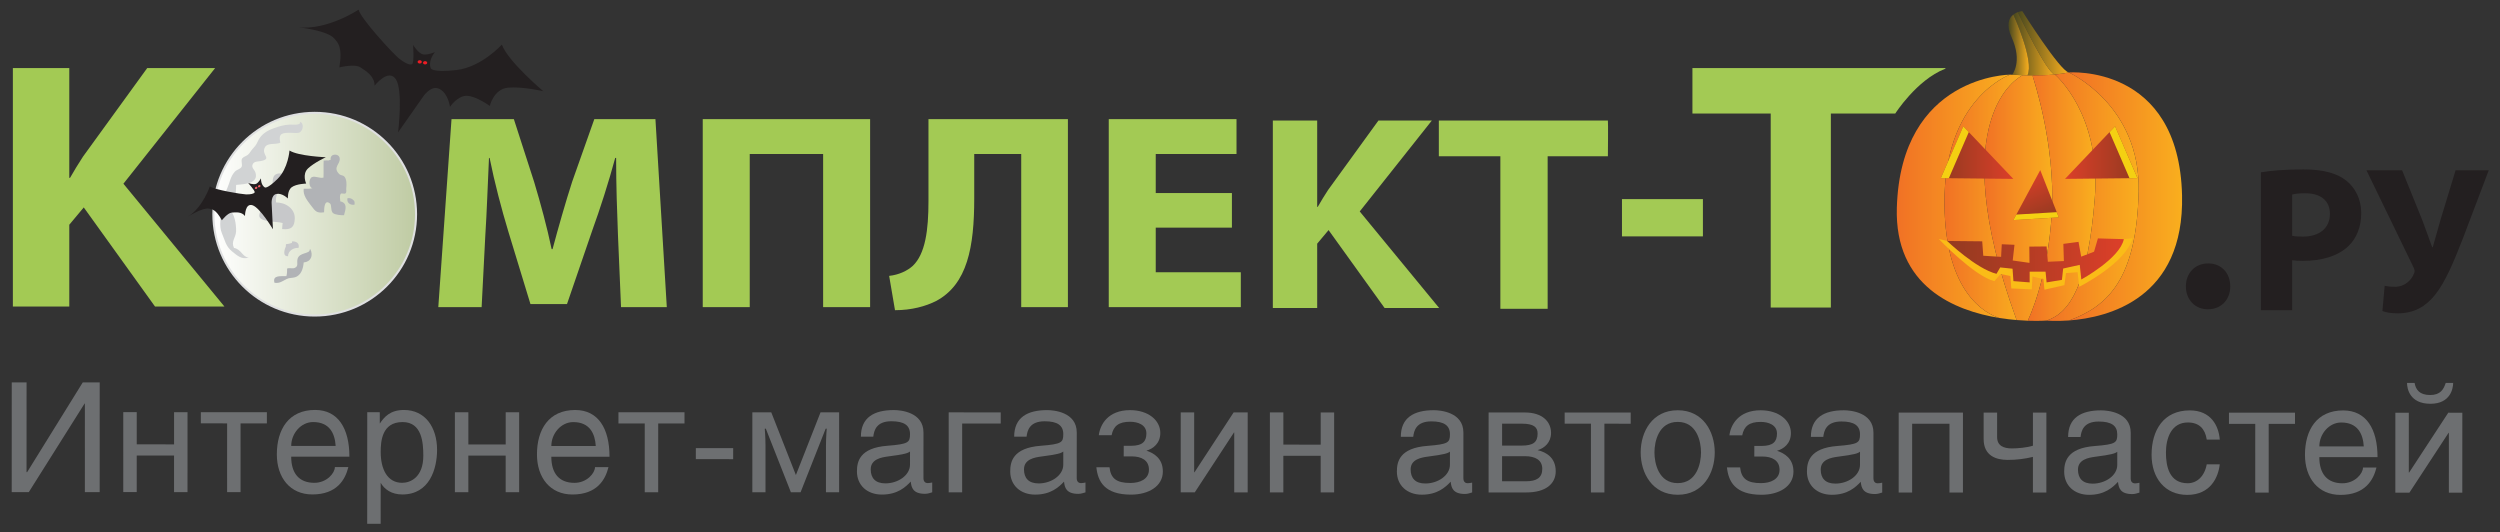 <?xml version="1.0" encoding="utf-8"?>
<!-- Generator: Adobe Illustrator 14.0.0, SVG Export Plug-In . SVG Version: 6.00 Build 43363)  -->
<!DOCTYPE svg PUBLIC "-//W3C//DTD SVG 1.1//EN" "http://www.w3.org/Graphics/SVG/1.1/DTD/svg11.dtd">
<svg version="1.1" id="Layer_1" xmlns="http://www.w3.org/2000/svg" xmlns:xlink="http://www.w3.org/1999/xlink" x="0px" y="0px"
	 width="984.5px" height="209.5px" viewBox="0 0 984.5 209.5" enable-background="new 0 0 984.5 209.5" xml:space="preserve">
<rect x="0" y="0" width="984.5" height="209.5" fill="#333333" stroke="none"/>
<path fill="#6D6F71" d="M10.452,185.934h0.23l21.913-35.354l6.67,0.004l-0.011,43.213H33.42l0.006-34.884H33.31l-21.97,34.88
	l-6.729-0.005l0.016-43.213h5.836L10.452,185.934z"/>
<path fill="#6D6F71" d="M53.846,174.986l14.702,0.008V162.32h5.3l-0.006,31.484h-5.3V179.4l-14.701-0.01v14.399h-5.302l0.006-31.479
	h5.3L53.846,174.986L53.846,174.986z"/>
<path fill="#6D6F71" d="M105.097,162.322v4.408H94.735l-0.005,27.076h-5.297l0.008-27.082l-10.354-0.01v-4.396L105.097,162.322z"/>
<path fill="#6D6F71" d="M137.177,183.938c-1.192,4.879-4.464,10.774-14.169,10.772c-8.809,0-13.99-6.669-13.99-15.774
	c0.007-9.826,4.651-17.502,15.069-17.502c9.045,0,13.512,7.269,13.506,18.396h-22.92c0,6.48,3.037,10.302,9.109,10.302
	c4.938,0,8.093-3.866,8.093-6.192h5.302V183.938z M132.18,175.604c-0.297-4.883-2.382-9.402-8.87-9.402
	c-4.816,0-8.625,4.521-8.625,9.398L132.18,175.604z"/>
<path fill="#6D6F71" d="M144.621,162.331l4.938,0.006v4.466c1.73-2.564,4.047-5.357,9.523-5.357c8.338,0,13.036,6.783,13.036,15.72
	c-0.007,7.499-2.979,17.558-13.697,17.554c-4.229,0-7.021-2.021-8.511-4.582l-0.009,16.131h-5.3L144.621,162.331z M149.92,177.99
	c-0.006,6.845,2.674,12.143,8.447,12.143c3.33,0.008,8.333-2.256,8.333-10.65c0.004-5.182-0.533-13.273-8.149-13.276
	C150.338,166.203,149.92,173.881,149.92,177.99z"/>
<path fill="#6D6F71" d="M184.44,175.021l14.702,0.006v-12.682l5.302,0.006l-0.005,31.485l-5.302-0.004v-14.405l-14.702-0.007v14.403
	h-5.301l0.004-31.484h5.302V175.021L184.44,175.021z"/>
<path fill="#6D6F71" d="M239.615,183.963c-1.192,4.878-4.468,10.771-14.175,10.771c-8.807,0-13.984-6.67-13.984-15.779
	c0.003-9.818,4.647-17.497,15.063-17.497c9.048,0.003,13.517,7.267,13.507,18.397l-22.918-0.004c0,6.483,3.038,10.297,9.109,10.297
	c4.938,0,8.093-3.867,8.093-6.19L239.615,183.963z M234.615,175.63c-0.302-4.884-2.385-9.409-8.87-9.409
	c-4.821,0-8.627,4.521-8.627,9.407L234.615,175.63z"/>
<path fill="#6D6F71" d="M269.558,162.361v4.404L259.2,166.76l-0.007,27.09h-5.297l0.005-27.09h-10.354v-4.406L269.558,162.361z"/>
<path fill="#6D6F71" d="M288.721,180.82l-14.703-0.004l0.006-4.342h14.702L288.721,180.82z"/>
<path fill="#6D6F71" d="M303.723,162.371l9.7,24.703l9.707-24.703l7.32,0.01l-0.004,31.484l-5.184-0.008l0.005-18.271
	c0-3.341,0.304-6.786,0.304-6.786h-0.416l-9.89,25.058h-3.81l-9.877-25.062h-0.417c0,0,0.297,3.451,0.297,6.788l-0.004,18.271
	h-5.184l0.007-31.484H303.723L303.723,162.371z"/>
<path fill="#6D6F71" d="M339.021,171.962c0-7.562,5.181-10.478,12.978-10.478c2.502,0,11.667,0.723,11.667,8.82l-0.007,17.973
	c0,1.309,0.649,1.966,1.722,1.966c0.478,0,1.134-0.119,1.727-0.239v3.866c-0.892,0.239-1.664,0.591-2.854,0.591
	c-4.699,0-5.354-2.439-5.599-4.82c-2.076,2.207-5.234,5.121-11.365,5.119c-5.773,0-9.824-3.633-9.824-9.109
	c0-3.754,0.958-9.287,12.032-10.114c8.272-0.655,8.863-1.308,8.863-4.591c0-3.444-2.315-5.055-7.318-5.059
	c-6.009,0-6.847,3.694-7.141,6.07L339.021,171.962L339.021,171.962z M358.365,177.799c-0.842,0.656-2.146,1.131-8.692,1.957
	c-2.622,0.359-6.785,1.075-6.785,5.064c0,3.453,1.848,5.535,5.774,5.535c4.938,0,9.696-3.15,9.696-7.377L358.365,177.799z"/>
<path fill="#6D6F71" d="M394.085,162.393v4.399h-15.184l-0.004,27.084l-5.303-0.006l0.006-31.483L394.085,162.393z"/>
<path fill="#6D6F71" d="M399.381,171.977c0-7.561,5.18-10.479,12.973-10.475c2.502,0,11.673,0.714,11.673,8.812l-0.012,17.979
	c0,1.303,0.653,1.96,1.729,1.96c0.476,0,1.13-0.116,1.723-0.239v3.873c-0.892,0.232-1.666,0.592-2.854,0.592
	c-4.698-0.008-5.354-2.438-5.597-4.817c-2.077,2.198-5.236,5.114-11.363,5.114c-5.775,0-9.826-3.641-9.826-9.109
	c0-3.754,0.958-9.281,12.028-10.121c8.275-0.646,8.868-1.303,8.868-4.582c0-3.451-2.314-5.062-7.318-5.062
	c-6.013,0-6.846,3.688-7.143,6.07h-4.881L399.381,171.977L399.381,171.977z M418.724,177.809c-0.838,0.657-2.146,1.137-8.689,1.971
	c-2.623,0.355-6.785,1.064-6.785,5.059c0,3.448,1.844,5.535,5.772,5.535c4.938,0,9.698-3.148,9.698-7.378L418.724,177.809z"/>
<path fill="#6D6F71" d="M432.712,171.389c0.474-4.045,3.507-9.879,12.318-9.879c7.145,0,11.9,3.989,11.9,8.992
	c0,4.104-2.854,6.24-5.479,6.964c2.792,0.945,6.479,2.917,6.479,8.214c0,5.832-5.652,9.105-12.558,9.105
	c-10.412-0.008-13.032-5.188-13.626-10.775h5.181c0.477,4.398,2.734,6.189,8.212,6.189c3.862,0,7.318-1.545,7.318-5.242
	c0-3.691-2.917-5.23-6.786-5.23l-3.157-0.004l0.011-4.166h2.854c4.586,0,6.07-1.724,6.07-4.877c0-3.459-3.45-4.589-6.428-4.589
	c-4.468,0-6.556,1.665-7.268,5.296h-5.049L432.712,171.389L432.712,171.389z"/>
<path fill="#6D6F71" d="M470.263,185.98h0.123l15.417-23.566h5.538l-0.005,31.484h-5.299l0.011-23.574h-0.121l-15.423,23.568
	l-5.539-0.006l0.006-31.484l5.298,0.006L470.263,185.98z"/>
<path fill="#6D6F71" d="M505.386,175.094l14.704,0.008v-12.684l5.3,0.007l-0.006,31.486l-5.298-0.005v-14.409l-14.703-0.004v14.405
	h-5.3l0.004-31.484h5.298L505.386,175.094L505.386,175.094z"/>
<path fill="#6D6F71" d="M551.643,172.012c0-7.564,5.182-10.474,12.977-10.474c2.501,0,11.666,0.715,11.666,8.808l-0.006,17.98
	c0,1.309,0.648,1.964,1.728,1.964c0.476,0,1.13-0.119,1.726-0.233v3.864c-0.896,0.235-1.666,0.597-2.856,0.597
	c-4.7,0-5.354-2.438-5.595-4.83c-2.081,2.201-5.238,5.117-11.365,5.117c-5.777,0-9.825-3.63-9.825-9.109
	c0-3.75,0.958-9.28,12.027-10.111c8.278-0.65,8.872-1.311,8.872-4.579c0-3.448-2.321-5.062-7.324-5.065
	c-6.006,0-6.843,3.69-7.139,6.074h-4.885V172.012z M570.99,177.852c-0.842,0.651-2.151,1.125-8.693,1.957
	c-2.623,0.354-6.789,1.066-6.789,5.055c0,3.457,1.848,5.539,5.771,5.539c4.943,0,9.699-3.149,9.699-7.371L570.99,177.852z"/>
<path fill="#6D6F71" d="M586.216,162.434h14.291c6.962,0.008,10.296,3.696,10.296,8.043c0,3.746-2.555,6.01-5.301,6.787
	c3.336,0.775,7.143,2.91,7.143,8.332c0,5.004-4.05,8.336-11.552,8.328H586.21L586.216,162.434z M591.516,189.523h9.463
	c4.105,0,6.368-1.373,6.368-4.887c0-3.392-2.618-4.996-6.898-4.996h-8.929L591.516,189.523L591.516,189.523z M591.52,175.475h7.679
	c4.587,0,6.311-1.308,6.311-4.765c0-2.493-1.547-3.866-6.188-3.866h-7.796v8.631H591.52z"/>
<path fill="#6D6F71" d="M642.171,162.447v4.408l-10.356-0.006l-0.004,27.088h-5.303l0.008-27.088l-10.354-0.006v-4.396H642.171z"/>
<path fill="#6D6F71" d="M660.69,161.559c10.062,0,14.578,8.519,14.578,16.61c-0.005,8.097-4.521,16.671-14.585,16.667
	c-10.062-0.007-14.587-8.579-14.581-16.672C646.102,170.064,650.626,161.559,660.69,161.559z M660.683,190.254
	c7.557,0,9.169-7.857,9.179-12.09c0-4.223-1.614-12.02-9.172-12.02c-7.561-0.006-9.166,7.791-9.166,12.02
	C651.518,182.391,653.123,190.248,660.683,190.254z"/>
<path fill="#6D6F71" d="M681.044,171.439c0.476-4.045,3.509-9.875,12.322-9.871c7.141,0,11.897,3.994,11.897,8.984
	c0,4.109-2.854,6.256-5.479,6.963c2.795,0.957,6.48,2.92,6.48,8.225c0,5.826-5.653,9.1-12.557,9.1
	c-10.416,0-13.036-5.18-13.63-10.775h5.181c0.478,4.406,2.735,6.191,8.213,6.193c3.866,0,7.321-1.55,7.321-5.238
	c0-3.688-2.922-5.244-6.788-5.244h-3.154l0.007-4.17l2.854,0.008c4.587,0,6.069-1.727,6.069-4.885c0-3.453-3.449-4.58-6.429-4.58
	c-4.465-0.006-6.554,1.66-7.268,5.297L681.044,171.439z"/>
<path fill="#6D6F71" d="M713.127,172.043c0-7.553,5.178-10.475,12.975-10.475c2.5,0.006,11.664,0.721,11.664,8.822l-0.004,17.969
	c0,1.309,0.65,1.97,1.729,1.97c0.475,0,1.13-0.117,1.726-0.245v3.873c-0.892,0.236-1.668,0.592-2.854,0.592
	c-4.705-0.004-5.359-2.441-5.601-4.82c-2.081,2.201-5.235,5.117-11.365,5.117c-5.771,0-9.822-3.638-9.822-9.107
	c0-3.754,0.959-9.284,12.025-10.119c8.273-0.648,8.867-1.303,8.867-4.582c0-3.449-2.313-5.061-7.313-5.061
	c-6.013,0-6.851,3.69-7.146,6.068L713.127,172.043z M732.471,177.882c-0.84,0.657-2.145,1.14-8.688,1.964
	c-2.62,0.361-6.785,1.071-6.785,5.062c0,3.449,1.844,5.533,5.771,5.533c4.938,0,9.699-3.146,9.699-7.377L732.471,177.882z"/>
<path fill="#6D6F71" d="M773.009,162.477l-0.007,31.486h-5.301l0.006-27.085l-14.703-0.005l-0.007,27.09l-5.299-0.006l0.007-31.486
	L773.009,162.477z"/>
<path fill="#6D6F71" d="M786.463,162.48v9.644c0,3.454,2.617,4.467,5.774,4.467c2.314,0,5.89-0.297,8.331-1.075v-13.027h5.299
	l-0.01,31.486h-5.295v-14.049c-3.156,0.77-6.433,1.188-9.94,1.188c-4.703,0-9.467-1.729-9.463-8.215v-10.42L786.463,162.48z"/>
<path fill="#6D6F71" d="M814.429,172.072c0-7.561,5.183-10.477,12.979-10.477c2.5,0.008,11.668,0.715,11.668,8.811l-0.009,17.979
	c0,1.303,0.651,1.961,1.728,1.969c0.479,0,1.134-0.119,1.726-0.244v3.873c-0.893,0.233-1.664,0.59-2.854,0.586
	c-4.699,0-5.354-2.439-5.597-4.818c-2.079,2.201-5.238,5.115-11.367,5.115c-5.771,0-9.824-3.635-9.824-9.104
	c0-3.754,0.96-9.285,12.028-10.119c8.278-0.646,8.871-1.304,8.871-4.576c0-3.455-2.317-5.065-7.32-5.065
	c-6.009,0-6.845,3.692-7.137,6.077h-4.888L814.429,172.072L814.429,172.072z M833.78,177.909c-0.842,0.649-2.147,1.13-8.693,1.964
	c-2.622,0.354-6.784,1.066-6.784,5.057c0,3.453,1.851,5.533,5.771,5.533c4.943,0,9.703-3.146,9.703-7.371L833.78,177.909z"/>
<path fill="#6D6F71" d="M869.02,173.098c-0.652-4.229-2.979-6.729-7.442-6.729c-6.546,0-8.632,6.254-8.632,11.845
	c-0.006,5.416,1.309,12.086,8.567,12.086c3.572,0,6.609-2.615,7.499-7.441h5.119c-0.533,5.004-3.57,12.025-12.791,12.025
	c-8.812,0-14.05-6.671-14.05-15.775c0.004-9.701,4.711-17.498,15.069-17.498c8.271,0.006,11.367,6.013,11.783,11.494h-5.123V173.098
	L869.02,173.098z"/>
<path fill="#6D6F71" d="M903.772,162.506v4.405l-10.357-0.005l-0.006,27.089h-5.3l0.011-27.089h-10.355v-4.404L903.772,162.506z"/>
<path fill="#6D6F71" d="M935.854,184.123c-1.192,4.88-4.469,10.77-14.17,10.77c-8.812,0-13.985-6.67-13.985-15.779
	c0.005-9.814,4.646-17.491,15.062-17.489c9.044,0,13.52,7.271,13.51,18.396l-22.923-0.008c0,6.491,3.038,10.297,9.107,10.303
	c4.942,0,8.096-3.873,8.096-6.19L935.854,184.123L935.854,184.123z M930.856,175.787c-0.299-4.881-2.383-9.409-8.869-9.409
	c-4.819-0.004-8.626,4.522-8.626,9.409H930.856z"/>
<path fill="#6D6F71" d="M948.589,186.09h0.12l15.422-23.57l5.533,0.004l-0.007,31.488l-5.292-0.009l0.005-23.562h-0.121
	l-15.42,23.562h-5.539l0.005-31.483h5.301L948.589,186.09z M956.99,155.559c4.108,0,5.301-2.265,6.137-4.766h2.923
	c0,2.146-1.026,8.214-8.939,8.214c-8.157,0-9.224-5.954-9.224-8.214h2.979C951.336,153.473,952.826,155.559,956.99,155.559z"/>
<g>
	
		<linearGradient id="SVGID_1_" gradientUnits="userSpaceOnUse" x1="-1078.84" y1="334.523" x2="-1058.726" y2="334.523" gradientTransform="matrix(1 0 0 -1 1873.424 351.393)">
		<stop  offset="0" style="stop-color:#49481E"/>
		<stop  offset="1" style="stop-color:#F9AF1E"/>
	</linearGradient>
	<path fill="url(#SVGID_1_)" d="M814.698,28.533c-1.687,0.378-3.604,0.647-5.593,0.828c-3.188-1-13.424-22.25-14.521-24.562
		c0.982-0.362,1.775-0.423,1.775-0.423S811.156,27.885,814.698,28.533z"/>
	
		<linearGradient id="SVGID_2_" gradientUnits="userSpaceOnUse" x1="-1080.578" y1="334.147" x2="-1064.319" y2="334.147" gradientTransform="matrix(1 0 0 -1 1873.424 351.393)">
		<stop  offset="0" style="stop-color:#49481E"/>
		<stop  offset="1" style="stop-color:#F9AF1E"/>
	</linearGradient>
	<path fill="url(#SVGID_2_)" d="M794.584,4.798c1.1,2.312,11.334,23.562,14.521,24.562c-2.854,0.259-5.869,0.335-8.577,0.335
		c-0.729,0-1.421-0.007-2.084-0.017V29.61c2.604-5.616-5.046-22.655-5.599-23.873C793.406,5.298,794.034,4.998,794.584,4.798z"/>
	
		<linearGradient id="SVGID_3_" gradientUnits="userSpaceOnUse" x1="-1082.478" y1="333.683" x2="-1074.438" y2="333.683" gradientTransform="matrix(1 0 0 -1 1873.424 351.393)">
		<stop  offset="0" style="stop-color:#49481E"/>
		<stop  offset="1" style="stop-color:#F9AF1E"/>
	</linearGradient>
	<path fill="url(#SVGID_3_)" d="M798.448,29.611v0.068c-0.684-0.007-1.317-0.025-1.93-0.042c-1.814-0.06-3.271-0.137-4.129-0.189
		l0.016-0.051c0,0,4.167-4.961-0.209-14.668c-2.285-5.063-1.053-7.668,0.654-8.989C793.403,6.956,801.051,23.995,798.448,29.611z"/>
	
		<linearGradient id="SVGID_4_" gradientUnits="userSpaceOnUse" x1="-1126.478" y1="274.084" x2="-1081.855" y2="274.084" gradientTransform="matrix(1 0 0 -1 1873.424 351.393)">
		<stop  offset="0" style="stop-color:#F17125"/>
		<stop  offset="1" style="stop-color:#F9AF1E"/>
	</linearGradient>
	<path fill="url(#SVGID_4_)" d="M746.972,81.808c1.557-52.222,44.598-52.412,44.598-52.412s-26.257,9.273-25.843,51.118
		c0.354,35.3,16.579,43.126,21.642,44.707C769.746,122.38,746.054,112.812,746.972,81.808z"/>
	
		<linearGradient id="SVGID_5_" gradientUnits="userSpaceOnUse" x1="-1107.702" y1="273.68" x2="-1076.907" y2="273.68" gradientTransform="matrix(1 0 0 -1 1873.424 351.393)">
		<stop  offset="0" style="stop-color:#F17125"/>
		<stop  offset="1" style="stop-color:#F9AF1E"/>
	</linearGradient>
	<path fill="url(#SVGID_5_)" d="M791.57,29.396c0,0,0.292,0.024,0.819,0.051c0.854,0.052,2.312,0.129,4.129,0.189
		c-1.396,0.672-31.563,16.298-2.447,96.17l-0.019,0.223c-2.065-0.17-4.311-0.43-6.669-0.801c-0.007-0.008-0.007-0.008-0.018-0.008
		c-5.062-1.58-21.287-9.406-21.639-44.708C765.313,38.669,791.57,29.396,791.57,29.396z"/>
	
		<linearGradient id="SVGID_6_" gradientUnits="userSpaceOnUse" x1="-1091.98" y1="273.42" x2="-1065.233" y2="273.42" gradientTransform="matrix(1 0 0 -1 1873.424 351.393)">
		<stop  offset="0" style="stop-color:#F17125"/>
		<stop  offset="1" style="stop-color:#F9AF1E"/>
	</linearGradient>
	<path fill="url(#SVGID_6_)" d="M800.531,30.258c0,0,8.96,26.312,7.499,53.058c-1.458,26.745-9.38,42.708-9.38,42.708l-0.006,0.283
		c-1.386-0.053-2.93-0.141-4.593-0.277l0.019-0.223c-29.116-79.873,1.051-95.499,2.447-96.168c0.609,0.017,1.246,0.036,1.93,0.042
		c0.662,0.01,1.355,0.017,2.084,0.017V30.258L800.531,30.258z"/>
	
		<linearGradient id="SVGID_7_" gradientUnits="userSpaceOnUse" x1="-1074.78" y1="273.531" x2="-1048.242" y2="273.531" gradientTransform="matrix(1 0 0 -1 1873.424 351.393)">
		<stop  offset="0" style="stop-color:#F17125"/>
		<stop  offset="1" style="stop-color:#F9AF1E"/>
	</linearGradient>
	<path fill="url(#SVGID_7_)" d="M800.531,29.696c2.708,0,5.723-0.076,8.574-0.335c0.059,0.018,0.115,0.036,0.178,0.036
		c0,0,18.337,15.528,15.626,48.959c-2.709,33.432-9.586,44.863-18.963,47.882c0,0-2.853,0.227-7.302,0.068l0.006-0.283
		c0,0,7.922-15.961,9.38-42.708c1.461-26.744-7.499-53.058-7.499-53.058V29.696z"/>
	
		<linearGradient id="SVGID_8_" gradientUnits="userSpaceOnUse" x1="-1067.478" y1="273.934" x2="-1031.203" y2="273.934" gradientTransform="matrix(1 0 0 -1 1873.424 351.393)">
		<stop  offset="0" style="stop-color:#F17125"/>
		<stop  offset="1" style="stop-color:#F9AF1E"/>
	</linearGradient>
	<path fill="url(#SVGID_8_)" d="M814.698,28.533c0,0,28.337,12.729,27.505,47.021c-0.831,34.216-12.035,45.026-27.396,50.644
		c-5.295,0.396-8.86,0.041-8.86,0.041c9.377-3.02,16.254-14.449,18.963-47.881c2.711-33.431-15.626-48.959-15.626-48.959
		c-0.062,0-0.119-0.018-0.175-0.036C811.094,29.18,813.014,28.911,814.698,28.533z"/>
	
		<linearGradient id="SVGID_9_" gradientUnits="userSpaceOnUse" x1="-1058.726" y1="274.051" x2="-1014.112" y2="274.051" gradientTransform="matrix(1 0 0 -1 1873.424 351.393)">
		<stop  offset="0" style="stop-color:#F17125"/>
		<stop  offset="1" style="stop-color:#F9AF1E"/>
	</linearGradient>
	<path fill="url(#SVGID_9_)" d="M859.289,76.846c0.984,40.771-29.066,48.21-44.482,49.351c15.36-5.619,26.564-16.428,27.396-50.645
		c0.832-34.292-27.505-47.018-27.505-47.018S858.041,25.081,859.289,76.846z"/>
	<path fill="none" d="M787.365,125.221c-17.619-2.841-41.312-12.408-40.396-43.413c1.557-52.222,44.598-52.412,44.598-52.412
		s0.291,0.024,0.819,0.051c0.854,0.052,2.312,0.129,4.128,0.189c0.61,0.017,1.247,0.036,1.931,0.042
		c0.663,0.01,1.355,0.017,2.084,0.017c2.708,0,5.723-0.076,8.577-0.335c1.985-0.181,3.905-0.449,5.592-0.828
		c0,0,43.344-3.452,44.592,48.313c0.984,40.77-29.066,48.209-44.482,49.352c-5.295,0.395-8.86,0.041-8.86,0.041
		s-2.853,0.226-7.302,0.068c-1.386-0.055-2.93-0.143-4.593-0.277c-2.067-0.17-4.311-0.43-6.669-0.801"/>
	<path fill="none" d="M791.57,29.396c0,0-26.257,9.273-25.843,51.118c0.354,35.3,16.579,43.126,21.642,44.707
		c0.011,0,0.011,0,0.018,0.01c0.929,0.285,1.479,0.359,1.479,0.359"/>
	<path fill="none" d="M796.572,29.611c0,0-0.021,0.009-0.054,0.025c-1.396,0.672-31.563,16.298-2.447,96.17"/>
	<path fill="none" d="M800.531,30.258c0,0,8.96,26.312,7.499,53.058c-1.458,26.745-9.38,42.708-9.38,42.708"/>
	<path fill="none" d="M792.405,29.396c0,0,4.167-4.961-0.209-14.668c-2.285-5.063-1.053-7.668,0.654-8.989
		c0.56-0.44,1.188-0.741,1.734-0.94c0.982-0.362,1.775-0.423,1.775-0.423s14.796,23.509,18.338,24.157
		c0,0,28.337,12.729,27.505,47.021c-0.831,34.216-12.035,45.026-27.396,50.644c-0.034,0.016-0.075,0.023-0.108,0.041"/>
	<path fill="none" d="M792.819,5.67c0,0,0.011,0.024,0.03,0.068c0.554,1.217,8.202,18.257,5.599,23.873"/>
	<path fill="none" d="M794.489,4.591c0,0,0.027,0.069,0.099,0.208c1.103,2.312,11.334,23.562,14.521,24.562
		c0.058,0.018,0.114,0.036,0.177,0.036c0,0,18.337,15.528,15.626,48.959c-2.709,33.432-9.586,44.863-18.963,47.882"/>
	<g>
		
			<linearGradient id="SVGID_10_" gradientUnits="userSpaceOnUse" x1="-1109.117" y1="291.3" x2="-1080.578" y2="291.3" gradientTransform="matrix(1 0 0 -1 1873.424 351.393)">
			<stop  offset="0" style="stop-color:#933A20"/>
			<stop  offset="1" style="stop-color:#DC3F29"/>
		</linearGradient>
		<polygon fill="url(#SVGID_10_)" points="792.846,70.448 773.135,49.739 764.307,70.144 		"/>
		<polygon fill="#F4D012" points="775.309,52.026 773.135,49.739 764.307,70.144 767.457,70.176 		"/>
	</g>
	<g>
		
			<linearGradient id="SVGID_11_" gradientUnits="userSpaceOnUse" x1="-1557.168" y1="291.3" x2="-1528.629" y2="291.3" gradientTransform="matrix(-1 0 0 -1 -715.423 351.393)">
			<stop  offset="0" style="stop-color:#933A20"/>
			<stop  offset="1" style="stop-color:#DC3F29"/>
		</linearGradient>
		<polygon fill="url(#SVGID_11_)" points="813.205,70.447 832.92,49.739 841.744,70.144 		"/>
		<polygon fill="#F4D012" points="830.741,52.024 832.92,49.739 841.744,70.144 838.592,70.176 		"/>
	</g>
	<g>
		<path fill="#FABC17" d="M839.772,93.813c-2.569,9.923-20.976,19.123-20.976,19.123l-0.626-5.748l-4.586,0.359l-0.622,4.744
			l-7.854,1.796l-0.41-4.241l-4.312-0.935l-0.274,5.034l-8.061-0.36l-0.346-4.892l-3.891-0.787l-2.437,2.802
			c-8.052-2.015-21.877-16.605-21.877-16.605l4.305,1.005l12.366,8.483l7.018,0.432l1.527-4.817l3.748,0.072l-0.691,6.183
			l6.598,0.936l2.292-6.615l4.442,0.146l0.486,6.039l6.321-0.287l2.639-6.616l3.129-0.935l1.038,5.824l5.071-1.941l10.978-7.621
			L839.772,93.813z"/>
		
			<linearGradient id="SVGID_12_" gradientUnits="userSpaceOnUse" x1="-1106.653" y1="248.841" x2="-1037.056" y2="248.841" gradientTransform="matrix(1 0 0 -1 1873.424 351.393)">
			<stop  offset="0" style="stop-color:#933A20"/>
			<stop  offset="1" style="stop-color:#DC3F29"/>
		</linearGradient>
		<path fill="url(#SVGID_12_)" d="M836.368,94.174c-1.529,7.621-16.742,15.885-16.742,15.885l-0.622-5.75l-6.532,1.438l-0.482,4.461
			l-6.043,1.005l-0.413-4.238h-6.258v4.238l-6.389-0.506l-0.349-4.889l-4.862-0.504l-1.457,2.521
			c-8.059-2.017-19.447-12.942-19.447-12.942l13.822,0.142l0.413,5.68l7.021,0.433l0.273-4.961l5.003,0.216l-0.697,6.183
			l6.602,0.936l-0.067-6.399l6.808-0.071l0.486,6.04l6.321-0.288l-0.21-6.76l5.977-0.792l1.041,5.824l5.067-1.938l1.526-5.248
			L836.368,94.174z"/>
	</g>
	<g>
		
			<linearGradient id="SVGID_13_" gradientUnits="userSpaceOnUse" x1="-2212.554" y1="958.791" x2="-2183.164" y2="958.791" gradientTransform="matrix(-0.264 -0.626 -0.79 0.333 975.916 -1616.339)">
			<stop  offset="0" style="stop-color:#933A20"/>
			<stop  offset="1" style="stop-color:#DC3F29"/>
		</linearGradient>
		<polygon fill="url(#SVGID_13_)" points="803.448,66.997 792.854,86.669 810.749,85.601 		"/>
		<polygon fill="#F4D012" points="794.024,84.498 792.854,86.669 810.749,85.601 809.944,83.548 		"/>
	</g>
</g>
<path fill="#A3CA54" d="M670.604,78.408v14.681h-31.873V78.408H670.604z"/>
<path fill="#A3CA54" d="M697.305,44.714h-30.826V26.796h99.607c0.175,0.146,0,0.25-0.171,0.325
	c-11.162,4.398-19.562,17.593-19.562,17.593h-25.359v76.401h-23.688L697.305,44.714L697.305,44.714z"/>
<path fill="#A3CA54" d="M590.845,61.542h-24.229V47.458h66.571c0.142,0.115,0,14.084,0,14.084h-23.724v60.062h-18.62L590.845,61.542
	L590.845,61.542z"/>
<path fill="#A3CA54" d="M518.707,81.453h0.23c1.264-2.232,2.642-4.465,4.021-6.582l19.876-27.413h21.031L535.46,83.269l31.278,38.02
	h-21.489l-22.06-30.683l-4.482,5.353v25.331h-17.465V47.458h17.465V81.453z"/>
<path fill="#A3CA54" d="M27.284,70.04h0.292c1.607-2.839,3.36-5.677,5.114-8.371l25.29-34.873H84.73L48.597,72.352l39.788,48.367
	H61.05L32.985,81.684l-5.698,6.811v32.224H5.07V26.796h22.218L27.284,70.04L27.284,70.04z"/>
<path fill="#231F20" d="M869.386,121.792c-4.977,0-8.589-3.808-8.589-8.979c0-5.271,3.612-9.077,8.786-9.077
	c5.173,0,8.685,3.709,8.685,9.077c0,5.172-3.512,8.979-8.781,8.979H869.386z"/>
<path fill="#231F20" d="M890.332,67.865c3.843-0.657,9.229-1.146,16.823-1.146c7.675,0,13.146,1.47,16.813,4.415
	c3.516,2.771,5.887,7.341,5.887,12.729c0,5.396-1.802,9.966-5.066,13.07c-4.244,4.001-10.529,5.795-17.881,5.795
	c-1.637,0-3.103-0.084-4.247-0.242v19.676h-12.329V67.865z M902.661,92.847c1.067,0.248,2.372,0.325,4.164,0.325
	c6.614,0,10.694-3.345,10.694-8.978c0-5.064-3.511-8.086-9.711-8.086c-2.537,0-4.243,0.248-5.147,0.492V92.847L902.661,92.847z"/>
<path fill="#231F20" d="M945.945,67.045l8.004,19.76c1.471,3.922,2.605,7.185,3.834,10.537h0.248
	c0.732-2.369,1.631-6.044,3.021-10.701l5.963-19.596h13.063L969.79,94.154c-3.351,8.573-6.782,16.897-10.857,21.963
	c-3.595,4.492-8.169,7.271-14.62,7.271c-2.86,0-4.573-0.33-6.123-0.898l0.896-9.963c0.981,0.244,2.287,0.408,4.083,0.408
	c3.837,0,6.448-2.615,7.428-5.146c0.494-0.896,0.247-1.635-0.157-2.529l-18.536-38.217L945.945,67.045L945.945,67.045z"/>
<path fill="#A3CA54" d="M162.929,83.161c0,24.276-16.207,38.993-40.032,38.993c-24.185,0-38.339-16.584-38.339-37.676
	c0-22.183,15.603-38.772,39.671-38.772C149.265,45.706,162.929,62.732,162.929,83.161z M104.031,84.153
	c0,14.498,7.5,24.71,19.836,24.71c12.457,0,19.588-10.763,19.588-25.151c0-13.291-7.018-24.714-19.711-24.714
	C111.287,58.998,104.031,69.759,104.031,84.153z"/>
<path fill="#A3CA54" d="M243.356,92.61c-0.357-8.898-0.725-19.663-0.725-30.425h-0.36c-2.543,9.442-5.924,19.989-9.075,28.668
	l-9.911,28.887h-14.396l-8.711-28.557c-2.657-8.789-5.438-19.332-7.375-28.998h-0.243c-0.479,9.996-0.846,21.416-1.45,30.643
	l-1.448,28.119h-17.059l5.203-74.031h24.549l7.982,24.712c2.542,8.461,5.082,17.797,6.896,26.474h0.365
	c2.296-8.567,5.075-18.342,7.735-26.581l8.707-24.605h24.068l4.477,74.031h-18.021L243.356,92.61z"/>
<path fill="#A3CA54" d="M342.651,46.915v74.03h-18.503V60.644h-28.903v60.303H276.74V46.915H342.651z"/>
<path fill="#A3CA54" d="M420.542,46.915v74.03h-18.385V60.644h-18.506v17.574c0,19.004-2.658,33.723-14.993,40.311
	c-4.114,2.091-9.682,3.625-16.207,3.625l-2.303-13.51c3.993-0.439,7.26-2.086,9.314-3.958c4.957-4.722,6.168-14.169,6.168-25.373
	v-32.4L420.542,46.915L420.542,46.915z"/>
<path fill="#A3CA54" d="M485.124,89.642h-29.998v17.574h33.503v13.729h-52.001v-74.03h50.308v13.729h-31.81v15.378h29.998V89.642z"
	/>
<linearGradient id="SVGID_14_" gradientUnits="userSpaceOnUse" x1="-1789.398" y1="267.043" x2="-1709.587" y2="267.043" gradientTransform="matrix(1 0 0 -1 1873.424 351.393)">
	<stop  offset="0" style="stop-color:#FFFFFF"/>
	<stop  offset="1" style="stop-color:#BFCBA3"/>
</linearGradient>
<circle fill="url(#SVGID_14_)" stroke="#DFE0E1" stroke-width="0.818" cx="123.932" cy="84.35" r="39.905"/>
<path fill="#B1B3B6" d="M129.6,63.197c-0.688-0.081-1.468-0.006-2.146,0.033c-0.11,2.216,0.045,4.483-0.065,6.695
	c-1.576,0.438-3.211-0.742-4.507-0.19c-1.479,0.63-1.304,4.38,0.228,4.354c-1.144,0.348-2.336,0.212-3.51,0.24
	c-0.354,2.64,1.506,4.764,3.01,6.78c1.688,2.258,2.225,2.853,5.009,2.507c0.051-1.275,0.009-5.35,2.34-3.478
	c0.744,0.594,0.158,2.925,1.188,3.774c0.876,0.725,3.251,0.88,4.328,0.843c0.691-2.425,1.423-4.832-1.474-5.454
	c-0.047-0.84-0.357-2.317,0.219-2.979c0.351-0.397,1.449,0.265,1.899-0.229c0.494-0.544,0.149-1.324,0.236-1.995
	c0.19-1.397,0.213-3.564-0.811-4.641c-0.444-0.466-1.379-0.34-1.955-0.914c-2.776-2.752,0.7-3.959,0.153-6.39
	c-0.428-1.891-3.96-1.703-3.523,0.793c-0.355-0.036-0.557,0.2-0.839,0.249"/>
<path fill="#B1B3B6" d="M137.452,78.027c-0.212,0.036-0.408-0.021-0.623,0.028c-0.39,1.812,1.134,2.831,2.77,2.555
	c0.04-0.386,0.104-0.856-0.004-1.24c-0.293-0.603-1.192-1.313-1.927-1.343"/>
<path fill="#B1B3B6" d="M122.185,98.088c1.286,2.529,0.261,5.024-2.593,5.267c-0.173,2.299-0.955,5.157-3.51,5.856
	c-1.212,0.335-2.006,0.096-3.145,0.645c-1.744,0.838-2.727,1.815-4.844,1.502c-0.922-3.166,2.632-2.514,4.688-2.617
	c0.252-0.93,0.324-2.002,0.28-2.979c0.918-0.396,2.157,0.137,3.017-0.258c1.604-0.736,0.717-1.944,1.091-3.504
	c0.65-2.703,4.918-1.964,4.796-3.692"/>
<path fill="#C7C8CA" d="M112.591,97c-0.544,1.165-1.455,4.049,0.838,3.888c0-2.065,2.112-3.4,4.146-3.27
	c0.479-1.827-0.938-2.657-2.555-2.55c-0.077,0.203,0.002,0.384-0.062,0.589c-0.786,0.28-1.453,0.431-2.334,0.501
	c-0.04,0.322-0.093,0.729-0.033,1.057"/>
<path fill="#D1D3D4" d="M118.043,47.933c1.799,0.51,1.353,3.353,0.044,4.171c-0.829,0.513-2.554,0.191-3.524,0.191
	c-3.263,0.001-5.05,0.043-4.18,3.886c-1.923,0.944-5.061-0.138-6.09,1.89c-1.533,3.034,3.076,4.357-1.519,5.346
	c-1.13,0.242-2.812-0.036-3.346,1.483c-0.416,1.195,0.846,1.952,1.186,3.094c1.303,4.404-4.563,4.542-7.618,4.825
	c-0.113,2.256-0.155,4.45-0.276,6.691c-1.283,0.497-3.108,1.466-2.771,3.068c2.564,0.866,3.106,6.319,3.021,8.53
	c-0.098,2.509-2.085,3.919-0.832,6.529c2.858,0.454,3.415,3.718,5.826,3.77c-2.682,0.955-4.509-0.728-6.552-2.381
	c-2.594-2.093-2.835-4.462-3.992-7.079c-1.361-3.07-0.297-6.711-0.121-9.994c0.162-3.12,0.902-4.854,2.189-7.792
	c1.099-2.496,1.205-4.599,3.038-6.603c0.677-0.736,2.087-0.963,2.575-1.79c0.508-0.853-0.288-2.297,0.194-3.231
	c0.403-0.777,1.686-1.039,2.312-1.575c0.854-0.728,1-1.338,1.669-2.088c1.031-1.159,1.533-1.588,2.19-3.09
	c1.188-2.708,3.391-4.215,6.25-5.244c2.2-0.795,4.014-1.364,6.393-1.467c1.271-0.059,3.617,0.356,4.149-0.704"/>
<path fill="#C7C8CA" d="M105.178,78.899c-1.008,0.238-2.999,4.645-3.078,5.881c-0.187,2.856,6.964,2.296,9.218,3.046
	c-0.066,0.812-0.229,1.591-0.218,2.389c3.617,0.359,4.855-0.768,4.986-4.117c0.146-3.874-3.571-6.417-7.355-6.36
	c-0.233-1.049,0.039-2.984,0.686-3.864c1.054-1.435,3.124-1.112,4.176-2.461c2.331-2.992-2.174-6.201-4.938-4.772
	c-3.068,1.585,1.026,9.195-4.096,8.766c-0.009,0.649,0.131,1.416,0.188,1.491"/>
<g>
	<path fill="#231F20" d="M162.675,17.68c0,0,0.518,7.068-0.382,7.581c-0.901,0.517-3.09-0.513-5.399-2.44
		C154.579,20.894,141.98,7.269,141.215,3.8c0,0-12.341,8.228-23.783,6.943c0,0,11.562,1.188,14.271,4.497
		c1.155,1.411,3.342,2.954,1.931,11.309c0,0,6.039-1.541,8.349,0c2.314,1.542,5.53,3.471,5.53,7.197c0,0,5.394-6.938,8.355-2.569
		c2.955,4.368,0.897,20.947,0.897,20.947l9.643-13.751c0,0,3.208-5.141,6.682-3.34c3.471,1.798,4.11,7.068,4.11,7.068
		s2.96-4.5,6.687-4.37c3.724,0.13,8.995,3.985,8.995,3.985s1.545-6.686,7.2-7.198c5.653-0.515,13.878,1.412,13.878,1.412
		s-14.011-11.823-16.321-18.379c0,0-7.968,8.868-17.866,10.028c-9.895,1.155-10.154-0.771-10.154-0.771s-1.282-2.571,1.677-6.305
		c0,0-2.959,1.289-4.76,0.904C164.734,21.021,162.675,17.68,162.675,17.68z"/>
	<path fill="#ED1C24" d="M166.107,24.365c0,0.364-0.365,0.654-0.823,0.654c-0.459,0-0.831-0.29-0.831-0.654
		c0-0.354,0.368-0.646,0.831-0.646C165.74,23.718,166.107,24.01,166.107,24.365z"/>
	<path fill="#ED1C24" d="M168.24,24.724c0,0.357-0.37,0.65-0.834,0.65c-0.453,0-0.826-0.292-0.826-0.65
		c0-0.359,0.373-0.651,0.826-0.651C167.869,24.072,168.24,24.364,168.24,24.724z"/>
</g>
<g>
	<path fill="#231F20" d="M97.718,72.05c0,0,2.808,3.117,2.579,3.679c-0.233,0.571-1.627,0.884-3.414,0.825
		c-1.78-0.062-12.616-1.843-14.245-3.18c0,0-2.771,8.322-8.579,11.889c0,0,5.834-3.652,8.3-3.093
		c1.054,0.245,2.636,0.165,5.01,4.583c0,0,2.263-2.914,3.903-3.036c1.646-0.121,3.851-0.389,5.202,1.354
		c0,0-0.005-5.207,2.963-4.242c2.974,0.968,8.045,9.46,8.045,9.46l-0.501-9.931c0,0-0.363-3.565,1.908-3.99
		c2.276-0.425,4.49,1.806,4.49,1.806s-0.253-3.172,1.536-4.468c1.788-1.301,5.649-1.415,5.649-1.415s-1.708-3.684,0.749-5.977
		c2.452-2.298,7-4.39,7-4.39s-10.853-0.429-14.312-2.648c0,0-0.497,7.042-4.702,11.181c-4.196,4.138-5.021,3.335-5.021,3.335
		s-1.534-0.741-1.508-3.55c0,0-0.915,1.67-1.894,2.147C99.889,72.861,97.718,72.05,97.718,72.05z"/>
	<path fill="#F15D64" d="M101.287,73.661c0.138,0.18,0.062,0.474-0.164,0.658c-0.231,0.18-0.538,0.176-0.68-0.002
		c-0.145-0.184-0.065-0.48,0.16-0.662C100.843,73.475,101.143,73.475,101.287,73.661z"/>
	<path fill="#F15D64" d="M102.506,73c0.144,0.179,0.072,0.474-0.158,0.655c-0.235,0.18-0.541,0.18-0.676-0.002
		c-0.148-0.181-0.077-0.476,0.156-0.654C102.06,72.814,102.361,72.814,102.506,73z"/>
</g>
</svg>
